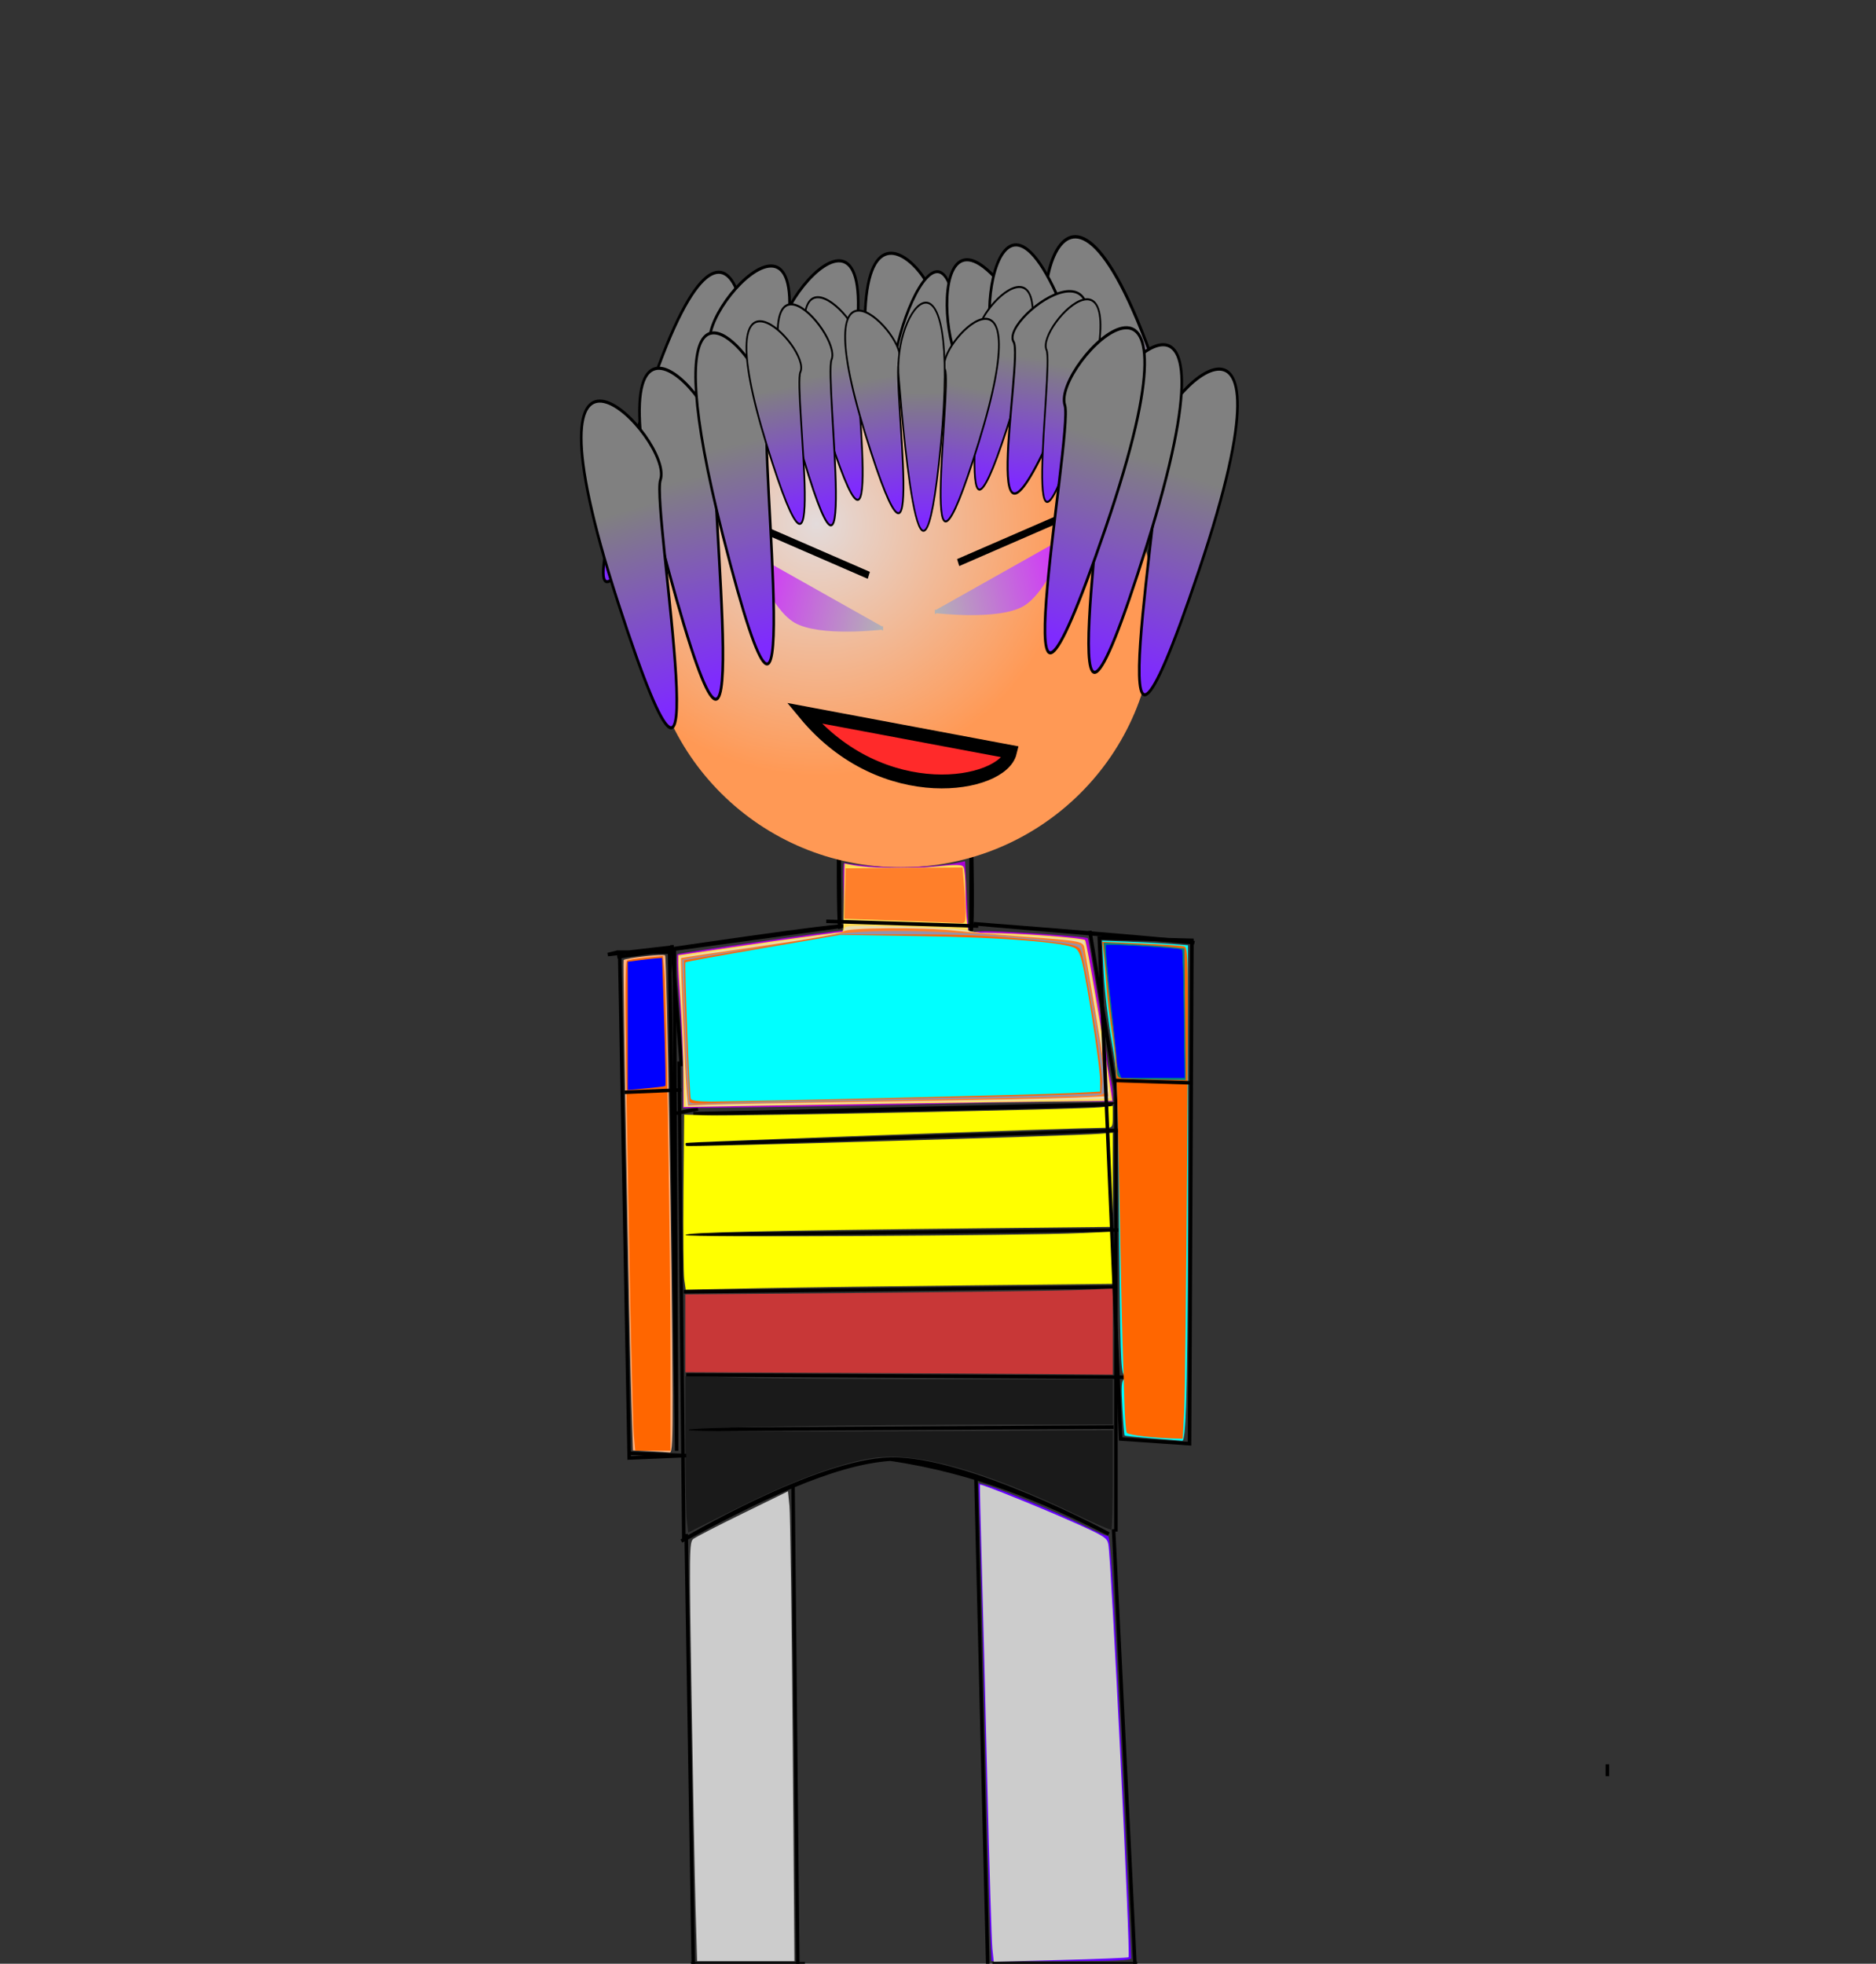 <?xml version="1.0" encoding="UTF-8" standalone="no"?>
<!-- Created with Inkscape (http://www.inkscape.org/) -->

<svg
   xmlns:dc="http://purl.org/dc/elements/1.1/"
   xmlns:cc="http://creativecommons.org/ns#"
   xmlns:rdf="http://www.w3.org/1999/02/22-rdf-syntax-ns#"
   xmlns:svg="http://www.w3.org/2000/svg"
   xmlns="http://www.w3.org/2000/svg"
   xmlns:xlink="http://www.w3.org/1999/xlink"
   xmlns:sodipodi="http://sodipodi.sourceforge.net/DTD/sodipodi-0.dtd"
   xmlns:inkscape="http://www.inkscape.org/namespaces/inkscape"
   width="531.496"
   height="556.299"
   id="svg2"
   version="1.1"
   inkscape:version="0.48.4 r9939"
   sodipodi:docname="77774.svg">
  <rect width="100%" height="100%" fill="#333333" stroke="none"/>
  <defs
     id="defs4">
    <linearGradient
       inkscape:collect="always"
       id="linearGradient4122">
      <stop
         style="stop-color:#d42aff;stop-opacity:1"
         offset="0"
         id="stop4124" />
      <stop
         style="stop-color:#b3b3b3;stop-opacity:1"
         offset="1"
         id="stop4126" />
    </linearGradient>
    <linearGradient
       inkscape:collect="always"
       id="linearGradient4114">
      <stop
         style="stop-color:#d42aff;stop-opacity:1"
         offset="0"
         id="stop4116" />
      <stop
         style="stop-color:#b3b3b3;stop-opacity:1"
         offset="1"
         id="stop4118" />
    </linearGradient>
    <linearGradient
       inkscape:collect="always"
       id="linearGradient4025">
      <stop
         style="stop-color:#7f2aff;stop-opacity:1"
         offset="0"
         id="stop4027" />
      <stop
         style="stop-color:#808080;stop-opacity:1"
         offset="1"
         id="stop4029" />
    </linearGradient>
    <linearGradient
       inkscape:collect="always"
       id="linearGradient5252">
      <stop
         style="stop-color:#0000ff;stop-opacity:1"
         offset="0"
         id="stop5254" />
      <stop
         style="stop-color:#ff619f;stop-opacity:0;"
         offset="1"
         id="stop5256" />
    </linearGradient>
    <linearGradient
       inkscape:collect="always"
       id="linearGradient3759">
      <stop
         style="stop-color:#e3dbdb;stop-opacity:1"
         offset="0"
         id="stop3761" />
      <stop
         style="stop-color:#ff9955;stop-opacity:1"
         offset="1"
         id="stop3763" />
    </linearGradient>
    <linearGradient
       inkscape:collect="always"
       xlink:href="#linearGradient5252"
       id="linearGradient5260"
       x1="-178.931"
       y1="370.642"
       x2="-144.624"
       y2="369.969"
       gradientUnits="userSpaceOnUse" />
    <linearGradient
       inkscape:collect="always"
       xlink:href="#linearGradient4025-7"
       id="linearGradient4031-0"
       x1="-192.384"
       y1="849.214"
       x2="-182.294"
       y2="783.965"
       gradientUnits="userSpaceOnUse"
       gradientTransform="matrix(-0.941,-0.339,-0.339,0.941,438.798,-92.76)" />
    <linearGradient
       inkscape:collect="always"
       id="linearGradient4025-7">
      <stop
         style="stop-color:#7f2aff;stop-opacity:1"
         offset="0"
         id="stop4027-6" />
      <stop
         style="stop-color:#808080;stop-opacity:1"
         offset="1"
         id="stop4029-0" />
    </linearGradient>
    <linearGradient
       inkscape:collect="always"
       xlink:href="#linearGradient4025-5"
       id="linearGradient4031-02"
       x1="-192.384"
       y1="849.214"
       x2="-182.294"
       y2="783.965"
       gradientUnits="userSpaceOnUse"
       gradientTransform="matrix(-0.941,-0.339,-0.339,0.941,438.798,-92.76)" />
    <linearGradient
       inkscape:collect="always"
       id="linearGradient4025-5">
      <stop
         style="stop-color:#7f2aff;stop-opacity:1"
         offset="0"
         id="stop4027-1" />
      <stop
         style="stop-color:#808080;stop-opacity:1"
         offset="1"
         id="stop4029-9" />
    </linearGradient>
    <linearGradient
       inkscape:collect="always"
       xlink:href="#linearGradient4025-2"
       id="linearGradient4031-1"
       x1="-192.384"
       y1="849.214"
       x2="-182.294"
       y2="783.965"
       gradientUnits="userSpaceOnUse"
       gradientTransform="matrix(-0.941,-0.339,-0.339,0.941,438.798,-92.76)" />
    <linearGradient
       inkscape:collect="always"
       id="linearGradient4025-2">
      <stop
         style="stop-color:#7f2aff;stop-opacity:1"
         offset="0"
         id="stop4027-0" />
      <stop
         style="stop-color:#808080;stop-opacity:1"
         offset="1"
         id="stop4029-6" />
    </linearGradient>
    <linearGradient
       inkscape:collect="always"
       xlink:href="#linearGradient4025-9"
       id="linearGradient4031-4"
       x1="-192.384"
       y1="849.214"
       x2="-182.294"
       y2="783.965"
       gradientUnits="userSpaceOnUse"
       gradientTransform="matrix(-0.941,-0.339,-0.339,0.941,438.798,-92.76)" />
    <linearGradient
       inkscape:collect="always"
       id="linearGradient4025-9">
      <stop
         style="stop-color:#7f2aff;stop-opacity:1"
         offset="0"
         id="stop4027-2" />
      <stop
         style="stop-color:#808080;stop-opacity:1"
         offset="1"
         id="stop4029-4" />
    </linearGradient>
    <linearGradient
       inkscape:collect="always"
       xlink:href="#linearGradient4025-1"
       id="linearGradient4031-9"
       x1="-192.384"
       y1="849.214"
       x2="-182.294"
       y2="783.965"
       gradientUnits="userSpaceOnUse"
       gradientTransform="matrix(-0.941,-0.339,-0.339,0.941,438.798,-92.76)" />
    <linearGradient
       inkscape:collect="always"
       id="linearGradient4025-1">
      <stop
         style="stop-color:#7f2aff;stop-opacity:1"
         offset="0"
         id="stop4027-28" />
      <stop
         style="stop-color:#808080;stop-opacity:1"
         offset="1"
         id="stop4029-96" />
    </linearGradient>
    <linearGradient
       inkscape:collect="always"
       xlink:href="#linearGradient4025-94"
       id="linearGradient4031-40"
       x1="-192.384"
       y1="849.214"
       x2="-182.294"
       y2="783.965"
       gradientUnits="userSpaceOnUse"
       gradientTransform="matrix(-0.941,-0.339,-0.339,0.941,438.798,-92.76)" />
    <linearGradient
       inkscape:collect="always"
       id="linearGradient4025-94">
      <stop
         style="stop-color:#7f2aff;stop-opacity:1"
         offset="0"
         id="stop4027-5" />
      <stop
         style="stop-color:#808080;stop-opacity:1"
         offset="1"
         id="stop4029-46" />
    </linearGradient>
    <linearGradient
       inkscape:collect="always"
       xlink:href="#linearGradient4025-52"
       id="linearGradient4031-99"
       x1="-192.384"
       y1="849.214"
       x2="-182.294"
       y2="783.965"
       gradientUnits="userSpaceOnUse"
       gradientTransform="matrix(-0.941,-0.339,-0.339,0.941,438.798,-92.76)" />
    <linearGradient
       inkscape:collect="always"
       id="linearGradient4025-52">
      <stop
         style="stop-color:#7f2aff;stop-opacity:1"
         offset="0"
         id="stop4027-13" />
      <stop
         style="stop-color:#808080;stop-opacity:1"
         offset="1"
         id="stop4029-09" />
    </linearGradient>
    <linearGradient
       inkscape:collect="always"
       xlink:href="#linearGradient4025-8"
       id="linearGradient4031-5"
       x1="-192.384"
       y1="849.214"
       x2="-182.294"
       y2="783.965"
       gradientUnits="userSpaceOnUse"
       gradientTransform="matrix(-0.941,-0.339,-0.339,0.941,438.798,-92.76)" />
    <linearGradient
       inkscape:collect="always"
       id="linearGradient4025-8">
      <stop
         style="stop-color:#7f2aff;stop-opacity:1"
         offset="0"
         id="stop4027-57" />
      <stop
         style="stop-color:#808080;stop-opacity:1"
         offset="1"
         id="stop4029-3" />
    </linearGradient>
    <linearGradient
       inkscape:collect="always"
       xlink:href="#linearGradient4025-53"
       id="linearGradient4031-95"
       x1="-192.384"
       y1="849.214"
       x2="-182.294"
       y2="783.965"
       gradientUnits="userSpaceOnUse"
       gradientTransform="matrix(-0.941,-0.339,-0.339,0.941,438.798,-92.76)" />
    <linearGradient
       inkscape:collect="always"
       id="linearGradient4025-53">
      <stop
         style="stop-color:#7f2aff;stop-opacity:1"
         offset="0"
         id="stop4027-8" />
      <stop
         style="stop-color:#808080;stop-opacity:1"
         offset="1"
         id="stop4029-60" />
    </linearGradient>
    <linearGradient
       inkscape:collect="always"
       xlink:href="#linearGradient4025-70"
       id="linearGradient4031-8"
       x1="-192.384"
       y1="849.214"
       x2="-182.294"
       y2="783.965"
       gradientUnits="userSpaceOnUse"
       gradientTransform="matrix(-0.941,-0.339,-0.339,0.941,438.798,-92.76)" />
    <linearGradient
       inkscape:collect="always"
       id="linearGradient4025-70">
      <stop
         style="stop-color:#7f2aff;stop-opacity:1"
         offset="0"
         id="stop4027-51" />
      <stop
         style="stop-color:#808080;stop-opacity:1"
         offset="1"
         id="stop4029-1" />
    </linearGradient>
    <linearGradient
       inkscape:collect="always"
       xlink:href="#linearGradient4025-54"
       id="linearGradient4031-04"
       x1="-192.384"
       y1="849.214"
       x2="-182.294"
       y2="783.965"
       gradientUnits="userSpaceOnUse"
       gradientTransform="matrix(-0.941,-0.339,-0.339,0.941,438.798,-92.76)" />
    <linearGradient
       inkscape:collect="always"
       id="linearGradient4025-54">
      <stop
         style="stop-color:#7f2aff;stop-opacity:1"
         offset="0"
         id="stop4027-24" />
      <stop
         style="stop-color:#808080;stop-opacity:1"
         offset="1"
         id="stop4029-99" />
    </linearGradient>
    <linearGradient
       inkscape:collect="always"
       xlink:href="#linearGradient4025-1-1"
       id="linearGradient4287-8"
       gradientUnits="userSpaceOnUse"
       gradientTransform="matrix(-0.658,-0.207,-0.237,0.576,484.577,191.281)"
       x1="-192.384"
       y1="849.214"
       x2="-182.294"
       y2="783.965" />
    <linearGradient
       inkscape:collect="always"
       id="linearGradient4025-1-1">
      <stop
         style="stop-color:#7f2aff;stop-opacity:1"
         offset="0"
         id="stop4027-28-6" />
      <stop
         style="stop-color:#808080;stop-opacity:1"
         offset="1"
         id="stop4029-96-3" />
    </linearGradient>
    <linearGradient
       inkscape:collect="always"
       xlink:href="#linearGradient4025-1-3"
       id="linearGradient4287-3"
       gradientUnits="userSpaceOnUse"
       gradientTransform="matrix(-0.658,-0.207,-0.237,0.576,484.577,191.281)"
       x1="-192.384"
       y1="849.214"
       x2="-182.294"
       y2="783.965" />
    <linearGradient
       inkscape:collect="always"
       id="linearGradient4025-1-3">
      <stop
         style="stop-color:#7f2aff;stop-opacity:1"
         offset="0"
         id="stop4027-28-4" />
      <stop
         style="stop-color:#808080;stop-opacity:1"
         offset="1"
         id="stop4029-96-6" />
    </linearGradient>
    <linearGradient
       inkscape:collect="always"
       xlink:href="#linearGradient4025-1-17"
       id="linearGradient4287-6"
       gradientUnits="userSpaceOnUse"
       gradientTransform="matrix(-0.658,-0.207,-0.237,0.576,484.577,191.281)"
       x1="-192.384"
       y1="849.214"
       x2="-182.294"
       y2="783.965" />
    <linearGradient
       inkscape:collect="always"
       id="linearGradient4025-1-17">
      <stop
         style="stop-color:#7f2aff;stop-opacity:1"
         offset="0"
         id="stop4027-28-2" />
      <stop
         style="stop-color:#808080;stop-opacity:1"
         offset="1"
         id="stop4029-96-2" />
    </linearGradient>
    <linearGradient
       inkscape:collect="always"
       xlink:href="#linearGradient4025-1-2"
       id="linearGradient4287-81"
       gradientUnits="userSpaceOnUse"
       gradientTransform="matrix(-0.658,-0.207,-0.237,0.576,484.577,191.281)"
       x1="-192.384"
       y1="849.214"
       x2="-182.294"
       y2="783.965" />
    <linearGradient
       inkscape:collect="always"
       id="linearGradient4025-1-2">
      <stop
         style="stop-color:#7f2aff;stop-opacity:1"
         offset="0"
         id="stop4027-28-47" />
      <stop
         style="stop-color:#808080;stop-opacity:1"
         offset="1"
         id="stop4029-96-8" />
    </linearGradient>
    <linearGradient
       inkscape:collect="always"
       xlink:href="#linearGradient4025-1-7"
       id="linearGradient4287-7"
       gradientUnits="userSpaceOnUse"
       gradientTransform="matrix(-0.658,-0.207,-0.237,0.576,484.577,191.281)"
       x1="-192.384"
       y1="849.214"
       x2="-182.294"
       y2="783.965" />
    <linearGradient
       inkscape:collect="always"
       id="linearGradient4025-1-7">
      <stop
         style="stop-color:#7f2aff;stop-opacity:1"
         offset="0"
         id="stop4027-28-23" />
      <stop
         style="stop-color:#808080;stop-opacity:1"
         offset="1"
         id="stop4029-96-7" />
    </linearGradient>
    <linearGradient
       y2="783.965"
       x2="-182.294"
       y1="849.214"
       x1="-192.384"
       gradientTransform="matrix(-0.658,-0.207,-0.237,0.576,490.831,440.463)"
       gradientUnits="userSpaceOnUse"
       id="linearGradient4304-2"
       xlink:href="#linearGradient4025-1-7"
       inkscape:collect="always" />
    <linearGradient
       inkscape:collect="always"
       xlink:href="#linearGradient4122-2"
       id="linearGradient4128-0"
       x1="-146.645"
       y1="862.701"
       x2="-100.303"
       y2="862.701"
       gradientUnits="userSpaceOnUse"
       gradientTransform="matrix(1.166,0.189,-0.237,0.926,571.988,-20.795)" />
    <linearGradient
       inkscape:collect="always"
       id="linearGradient4122-2">
      <stop
         style="stop-color:#d42aff;stop-opacity:1"
         offset="0"
         id="stop4124-5" />
      <stop
         style="stop-color:#b3b3b3;stop-opacity:1"
         offset="1"
         id="stop4126-1" />
    </linearGradient>
    <linearGradient
       inkscape:collect="always"
       xlink:href="#linearGradient4114-7"
       id="linearGradient4120-9"
       x1="-146.645"
       y1="862.701"
       x2="-100.303"
       y2="862.701"
       gradientUnits="userSpaceOnUse"
       gradientTransform="matrix(1.166,0.189,-0.237,0.926,571.988,-20.795)" />
    <linearGradient
       inkscape:collect="always"
       id="linearGradient4114-7">
      <stop
         style="stop-color:#d42aff;stop-opacity:1"
         offset="0"
         id="stop4116-1" />
      <stop
         style="stop-color:#b3b3b3;stop-opacity:1"
         offset="1"
         id="stop4118-3" />
    </linearGradient>
    <linearGradient
       inkscape:collect="always"
       xlink:href="#linearGradient4122-0"
       id="linearGradient4128-2"
       x1="-146.645"
       y1="862.701"
       x2="-100.303"
       y2="862.701"
       gradientUnits="userSpaceOnUse"
       gradientTransform="matrix(1.166,0.189,-0.237,0.926,571.988,-20.795)" />
    <linearGradient
       inkscape:collect="always"
       id="linearGradient4122-0">
      <stop
         style="stop-color:#d42aff;stop-opacity:1"
         offset="0"
         id="stop4124-6" />
      <stop
         style="stop-color:#b3b3b3;stop-opacity:1"
         offset="1"
         id="stop4126-8" />
    </linearGradient>
    <linearGradient
       inkscape:collect="always"
       xlink:href="#linearGradient4114-4"
       id="linearGradient4120-7"
       x1="-146.645"
       y1="862.701"
       x2="-100.303"
       y2="862.701"
       gradientUnits="userSpaceOnUse"
       gradientTransform="matrix(1.166,0.189,-0.237,0.926,571.988,-20.795)" />
    <linearGradient
       inkscape:collect="always"
       id="linearGradient4114-4">
      <stop
         style="stop-color:#d42aff;stop-opacity:1"
         offset="0"
         id="stop4116-9" />
      <stop
         style="stop-color:#b3b3b3;stop-opacity:1"
         offset="1"
         id="stop4118-2" />
    </linearGradient>
    <linearGradient
       inkscape:collect="always"
       xlink:href="#linearGradient4025-5"
       id="linearGradient3379"
       gradientUnits="userSpaceOnUse"
       gradientTransform="matrix(0.956,0.294,-0.294,0.956,575.237,-25.567)"
       x1="-192.384"
       y1="849.214"
       x2="-182.294"
       y2="783.965" />
    <linearGradient
       inkscape:collect="always"
       xlink:href="#linearGradient4025-2"
       id="linearGradient3381"
       gradientUnits="userSpaceOnUse"
       gradientTransform="matrix(-1.095,0.274,0.312,0.961,-115.693,-44.699)"
       x1="-192.384"
       y1="849.214"
       x2="-182.294"
       y2="783.965" />
    <linearGradient
       inkscape:collect="always"
       xlink:href="#linearGradient4025-53"
       id="linearGradient3383"
       gradientUnits="userSpaceOnUse"
       gradientTransform="matrix(0.941,-0.339,0.339,0.941,151.587,-141.531)"
       x1="-192.384"
       y1="849.214"
       x2="-182.294"
       y2="783.965" />
    <linearGradient
       inkscape:collect="always"
       xlink:href="#linearGradient4025-53"
       id="linearGradient3385"
       gradientUnits="userSpaceOnUse"
       gradientTransform="matrix(-0.941,-0.339,-0.339,0.941,312.148,-132.314)"
       x1="-192.384"
       y1="849.214"
       x2="-182.294"
       y2="783.965" />
    <linearGradient
       inkscape:collect="always"
       xlink:href="#linearGradient4025-70"
       id="linearGradient3387"
       gradientUnits="userSpaceOnUse"
       gradientTransform="matrix(-0.851,0.121,-0.095,1.044,180.618,-123.477)"
       x1="-192.384"
       y1="849.214"
       x2="-182.294"
       y2="783.965" />
    <linearGradient
       inkscape:collect="always"
       xlink:href="#linearGradient4025-52"
       id="linearGradient3389"
       gradientUnits="userSpaceOnUse"
       gradientTransform="matrix(-0.885,0.466,0.466,0.885,-234.928,54.735)"
       x1="-192.384"
       y1="849.214"
       x2="-182.294"
       y2="783.965" />
    <linearGradient
       inkscape:collect="always"
       xlink:href="#linearGradient4025-94"
       id="linearGradient3391"
       gradientUnits="userSpaceOnUse"
       gradientTransform="matrix(-0.922,-0.386,-0.386,0.922,325.398,-125.33)"
       x1="-192.384"
       y1="849.214"
       x2="-182.294"
       y2="783.965" />
    <linearGradient
       inkscape:collect="always"
       xlink:href="#linearGradient4025-2"
       id="linearGradient3393"
       gradientUnits="userSpaceOnUse"
       gradientTransform="matrix(-0.962,0.274,0.274,0.962,-85.697,-42.544)"
       x1="-192.384"
       y1="849.214"
       x2="-182.294"
       y2="783.965" />
    <radialGradient
       inkscape:collect="always"
       xlink:href="#linearGradient3759"
       id="radialGradient3395"
       gradientUnits="userSpaceOnUse"
       gradientTransform="matrix(1.01,0.021,-0.017,0.837,5.567,71.015)"
       cx="181.979"
       cy="415.949"
       fx="181.979"
       fy="415.949"
       r="129.826" />
    <linearGradient
       inkscape:collect="always"
       xlink:href="#linearGradient4025"
       id="linearGradient3397"
       gradientUnits="userSpaceOnUse"
       gradientTransform="matrix(0.941,-0.339,0.339,0.941,73.286,-97.883)"
       x1="-192.384"
       y1="849.214"
       x2="-182.294"
       y2="783.965" />
    <linearGradient
       inkscape:collect="always"
       xlink:href="#linearGradient4122"
       id="linearGradient3399"
       gradientUnits="userSpaceOnUse"
       gradientTransform="matrix(1.166,0.189,-0.237,0.926,566.721,-36.595)"
       x1="-146.645"
       y1="862.701"
       x2="-100.303"
       y2="862.701" />
    <linearGradient
       inkscape:collect="always"
       xlink:href="#linearGradient4114"
       id="linearGradient3401"
       gradientUnits="userSpaceOnUse"
       gradientTransform="matrix(1.166,0.189,-0.237,0.926,566.721,-36.595)"
       x1="-146.645"
       y1="862.701"
       x2="-100.303"
       y2="862.701" />
    <linearGradient
       inkscape:collect="always"
       xlink:href="#linearGradient4025-7"
       id="linearGradient3403"
       gradientUnits="userSpaceOnUse"
       gradientTransform="matrix(0.881,-0.339,0.317,0.941,99.496,-109.441)"
       x1="-192.384"
       y1="849.214"
       x2="-182.294"
       y2="783.965" />
    <linearGradient
       inkscape:collect="always"
       xlink:href="#linearGradient4025-1"
       id="linearGradient3405"
       gradientUnits="userSpaceOnUse"
       gradientTransform="matrix(-0.658,-0.207,-0.237,0.576,354.884,172.189)"
       x1="-192.384"
       y1="849.214"
       x2="-182.294"
       y2="783.965" />
    <linearGradient
       inkscape:collect="always"
       xlink:href="#linearGradient4025-1"
       id="linearGradient3407"
       gradientUnits="userSpaceOnUse"
       gradientTransform="matrix(-0.909,-0.207,-0.327,0.575,396.691,174.384)"
       x1="-192.384"
       y1="849.214"
       x2="-182.294"
       y2="783.965" />
    <linearGradient
       inkscape:collect="always"
       xlink:href="#linearGradient4025-1"
       id="linearGradient3409"
       gradientUnits="userSpaceOnUse"
       gradientTransform="matrix(-0.658,-0.207,-0.237,0.576,380.559,176.139)"
       x1="-192.384"
       y1="849.214"
       x2="-182.294"
       y2="783.965" />
    <linearGradient
       inkscape:collect="always"
       xlink:href="#linearGradient4025-1"
       id="linearGradient3411"
       gradientUnits="userSpaceOnUse"
       gradientTransform="matrix(0.658,-0.207,0.237,0.576,159.282,175.481)"
       x1="-192.384"
       y1="849.214"
       x2="-182.294"
       y2="783.965" />
    <linearGradient
       inkscape:collect="always"
       xlink:href="#linearGradient4025-1-1"
       id="linearGradient3413"
       gradientUnits="userSpaceOnUse"
       gradientTransform="matrix(0.658,-0.207,0.237,0.576,174.753,179.76)"
       x1="-192.384"
       y1="849.214"
       x2="-182.294"
       y2="783.965" />
    <linearGradient
       inkscape:collect="always"
       xlink:href="#linearGradient4025-1-1"
       id="linearGradient3415"
       gradientUnits="userSpaceOnUse"
       gradientTransform="matrix(0.657,-0.226,0.237,0.628,149.237,135.297)"
       x1="-192.384"
       y1="849.214"
       x2="-182.294"
       y2="783.965" />
    <linearGradient
       inkscape:collect="always"
       xlink:href="#linearGradient4025-1-3"
       id="linearGradient3417"
       gradientUnits="userSpaceOnUse"
       gradientTransform="matrix(0.658,-0.207,0.237,0.576,137.327,183.176)"
       x1="-192.384"
       y1="849.214"
       x2="-182.294"
       y2="783.965" />
    <linearGradient
       inkscape:collect="always"
       xlink:href="#linearGradient4025-1-17"
       id="linearGradient3419"
       gradientUnits="userSpaceOnUse"
       gradientTransform="matrix(-0.658,-0.207,-0.237,0.576,342.046,182.393)"
       x1="-192.384"
       y1="849.214"
       x2="-182.294"
       y2="783.965" />
    <linearGradient
       inkscape:collect="always"
       xlink:href="#linearGradient4025-1-2"
       id="linearGradient3421"
       gradientUnits="userSpaceOnUse"
       gradientTransform="matrix(-0.617,-0.089,-0.092,0.612,218.28,177.426)"
       x1="-192.384"
       y1="849.214"
       x2="-182.294"
       y2="783.965" />
    <linearGradient
       inkscape:collect="always"
       xlink:href="#linearGradient4025-54"
       id="linearGradient3423"
       gradientUnits="userSpaceOnUse"
       gradientTransform="matrix(0.92,-0.391,0.391,0.92,7.726,-81.358)"
       x1="-192.384"
       y1="849.214"
       x2="-182.294"
       y2="783.965" />
    <linearGradient
       inkscape:collect="always"
       xlink:href="#linearGradient4025-8"
       id="linearGradient3425"
       gradientUnits="userSpaceOnUse"
       gradientTransform="matrix(-0.915,-0.402,-0.402,0.915,508.842,-89.98)"
       x1="-192.384"
       y1="849.214"
       x2="-182.294"
       y2="783.965" />
    <linearGradient
       inkscape:collect="always"
       xlink:href="#linearGradient4025"
       id="linearGradient3427"
       gradientUnits="userSpaceOnUse"
       gradientTransform="matrix(-0.925,-0.381,-0.381,0.925,469.931,-100.77)"
       x1="-192.384"
       y1="849.214"
       x2="-182.294"
       y2="783.965" />
    <linearGradient
       inkscape:collect="always"
       xlink:href="#linearGradient4122-0"
       id="linearGradient3429"
       gradientUnits="userSpaceOnUse"
       gradientTransform="matrix(-1.166,0.189,0.237,0.926,-59.816,-41.883)"
       x1="-146.645"
       y1="862.701"
       x2="-100.303"
       y2="862.701" />
    <linearGradient
       inkscape:collect="always"
       xlink:href="#linearGradient4114-4"
       id="linearGradient3431"
       gradientUnits="userSpaceOnUse"
       gradientTransform="matrix(-1.166,0.189,0.237,0.926,-59.816,-41.883)"
       x1="-146.645"
       y1="862.701"
       x2="-100.303"
       y2="862.701" />
    <linearGradient
       inkscape:collect="always"
       xlink:href="#linearGradient4025-9"
       id="linearGradient3433"
       gradientUnits="userSpaceOnUse"
       gradientTransform="matrix(-0.913,-0.408,-0.408,0.913,478.738,-102.292)"
       x1="-192.384"
       y1="849.214"
       x2="-182.294"
       y2="783.965" />
  </defs>
  <sodipodi:namedview
     id="base"
     pagecolor="#ffffff"
     bordercolor="#666666"
     borderopacity="1.0"
     inkscape:pageopacity="0.0"
     inkscape:pageshadow="2"
     inkscape:zoom="1.4866101"
     inkscape:cx="266.22683"
     inkscape:cy="251.24275"
     inkscape:document-units="px"
     inkscape:current-layer="g3755"
     showgrid="false"
     inkscape:snap-page="true"
     units="cm"
     inkscape:window-width="1920"
     inkscape:window-height="1025"
     inkscape:window-x="-2"
     inkscape:window-y="-3"
     inkscape:window-maximized="1"
     showguides="true"
     inkscape:guide-bbox="true" />
  <g
     inkscape:label="Layer 1"
     inkscape:groupmode="layer"
     id="layer1"
     transform="translate(0,-496.062)" />
  <g
     id="g3755"
     inkscape:groupmode="layer"
     inkscape:label="Layer 1 複製"
     transform="translate(0,-496.062)">
    <path
       style="fill:none;stroke:#000000;stroke-width:1px;stroke-linecap:butt;stroke-linejoin:miter;stroke-opacity:1"
       d="m 275.123,730.151 c 0.673,28.252 0,29.598 0,29.598 z"
       id="path3443"
       inkscape:connector-curvature="0" />
    <path
       style="fill:none;stroke:#000000;stroke-width:1px;stroke-linecap:butt;stroke-linejoin:miter;stroke-opacity:1"
       d="m 237.626,726.085 c -0.241,30.971 0.327,33.021 0.327,33.021 z"
       id="path3441"
       inkscape:connector-curvature="0" />
    <path
       style="fill:none;stroke:#000000;stroke-width:1px;stroke-linecap:butt;stroke-linejoin:miter;stroke-opacity:1"
       d="M -261.669,300.684 z"
       id="path5286"
       inkscape:connector-curvature="0"
       transform="translate(0,496.062)" />
    <path
       style="fill:#ffd42a;stroke:none"
       d=""
       id="path3152"
       inkscape:connector-curvature="0"
       transform="translate(0,496.062)" />
    <path
       style="fill:#ffd42a;stroke:none"
       d=""
       id="path3156"
       inkscape:connector-curvature="0"
       transform="translate(0,496.062)" />
    <path
       style="fill:#ffd42a;stroke:none"
       d=""
       id="path3164"
       inkscape:connector-curvature="0"
       transform="translate(0,496.062)" />
    <path
       style="fill:#ffd42a;stroke:none"
       d=""
       id="path3170"
       inkscape:connector-curvature="0"
       transform="translate(0,496.062)" />
    <path
       style="fill:#ffd42a;stroke:none"
       d=""
       id="path3178"
       inkscape:connector-curvature="0"
       transform="translate(0,496.062)" />
    <path
       style="fill:none;stroke:#000000;stroke-width:1px;stroke-linecap:butt;stroke-linejoin:miter;stroke-opacity:1"
       d="M -185.653,329.829 z"
       id="path4054"
       inkscape:connector-curvature="0"
       transform="translate(0,496.062)" />
    <g
       id="g3348"
       transform="matrix(0.747,0,0,0.884,68.201,11.86)">
      <path
         inkscape:transform-center-y="25.929"
         inkscape:transform-center-x="-37.915526"
         sodipodi:nodetypes="sss"
         inkscape:connector-curvature="0"
         id="path3255-13"
         d="m 186.352,670.597 c -8.351,4.353 -74.874,127.03 -37.578,19.59 37.296,-107.44 50.105,-26.121 37.578,-19.59 z"
         style="fill:url(#linearGradient3379);fill-opacity:1;stroke:#000000;stroke-width:1px;stroke-linecap:butt;stroke-linejoin:miter;stroke-opacity:1" />
      <path
         inkscape:transform-center-y="25.188846"
         inkscape:transform-center-x="43.993579"
         sodipodi:nodetypes="sss"
         inkscape:connector-curvature="0"
         id="path3255-7"
         d="m 310.023,659.096 c 9.398,4.527 82.135,128.506 42.29,20.37 -39.845,-108.136 -56.386,-27.16 -42.29,-20.37 z"
         style="fill:url(#linearGradient3381);fill-opacity:1;stroke:#000000;stroke-width:1.067px;stroke-linecap:butt;stroke-linejoin:miter;stroke-opacity:1" />
      <path
         style="fill:url(#linearGradient3383);fill-opacity:1;stroke:#000000;stroke-width:1px;stroke-linecap:butt;stroke-linejoin:miter;stroke-opacity:1"
         d="m 258.817,648.644 c -9.323,-1.328 1.776,150.182 -18.277,38.234 -18.707,-104.433 38.722,-35.322 18.277,-38.234 z"
         id="path4378"
         inkscape:connector-curvature="0"
         sodipodi:nodetypes="sss"
         inkscape:transform-center-x="-41.705626" />
      <path
         inkscape:transform-center-x="41.705625"
         sodipodi:nodetypes="sss"
         inkscape:connector-curvature="0"
         id="path3255-61"
         d="m 204.917,657.861 c 4.062,8.496 -16.437,146.536 18.277,38.234 34.715,-108.301 -24.37,-50.979 -18.277,-38.234 z"
         style="fill:url(#linearGradient3385);fill-opacity:1;stroke:#000000;stroke-width:1px;stroke-linecap:butt;stroke-linejoin:miter;stroke-opacity:1" />
      <path
         inkscape:transform-center-y="20.301841"
         inkscape:transform-center-x="39.822236"
         sodipodi:nodetypes="sss"
         inkscape:connector-curvature="0"
         id="path3255-0"
         d="m 248.869,670.753 c 5.075,6.1 15.528,145.674 22.84,27.451 7.312,-118.223 -30.453,-36.601 -22.84,-27.451 z"
         style="fill:url(#linearGradient3387);fill-opacity:1;stroke:#000000;stroke-width:0.937px;stroke-linecap:butt;stroke-linejoin:miter;stroke-opacity:1" />
      <path
         inkscape:transform-center-y="31.687248"
         inkscape:transform-center-x="31.126817"
         sodipodi:nodetypes="sss"
         inkscape:connector-curvature="0"
         id="path3255-134"
         d="m 275.926,667.029 c 9.011,2.735 97.063,111.003 40.552,12.307 -56.511,-98.696 -54.069,-16.41 -40.552,-12.307 z"
         style="fill:url(#linearGradient3389);fill-opacity:1;stroke:#000000;stroke-width:1px;stroke-linecap:butt;stroke-linejoin:miter;stroke-opacity:1" />
      <path
         inkscape:transform-center-y="-2.2358512"
         inkscape:transform-center-x="41.687252"
         sodipodi:nodetypes="sss"
         inkscape:connector-curvature="0"
         id="path3255-3"
         d="m 178.221,658.388 c 3.625,8.692 -23.85,145.513 16.314,39.112 C 234.7,591.099 172.783,645.351 178.221,658.388 z"
         style="fill:url(#linearGradient3391);fill-opacity:1;stroke:#000000;stroke-width:1px;stroke-linecap:butt;stroke-linejoin:miter;stroke-opacity:1" />
      <path
         style="fill:url(#linearGradient3393);fill-opacity:1;stroke:#000000;stroke-width:1px;stroke-linecap:butt;stroke-linejoin:miter;stroke-opacity:1"
         d="m 288.321,661.719 c 8.256,4.53 72.161,128.591 37.154,20.384 -35.007,-108.207 -49.539,-27.178 -37.154,-20.384 z"
         id="path4152"
         inkscape:connector-curvature="0"
         sodipodi:nodetypes="sss"
         inkscape:transform-center-x="38.651069"
         inkscape:transform-center-y="25.205601" />
      <path
         transform="matrix(0.741,0,0,0.744,83.334,400.804)"
         d="m 355.17,462.462 c 0,59.998 -58.125,108.636 -129.826,108.636 -71.701,0 -129.826,-48.638 -129.826,-108.636 0,-59.998 58.125,-108.636 129.826,-108.636 71.701,0 129.826,48.638 129.826,108.636 z"
         sodipodi:ry="108.63642"
         sodipodi:rx="129.82556"
         sodipodi:cy="462.46155"
         sodipodi:cx="225.34489"
         id="path3757"
         style="fill:url(#radialGradient3395);fill-opacity:1"
         sodipodi:type="arc" />
      <path
         style="fill:url(#linearGradient3397);fill-opacity:1;stroke:#000000;stroke-opacity:1"
         d="m 180.517,692.292 c -4.062,8.496 16.437,146.536 -18.277,38.234 -34.715,-108.301 24.37,-50.979 18.277,-38.234 z"
         id="path4078"
         inkscape:connector-curvature="0"
         sodipodi:nodetypes="sss"
         inkscape:transform-center-x="-41.705622" />
      <path
         inkscape:transform-center-y="24.272516"
         inkscape:transform-center-x="262.78625"
         sodipodi:nodetypes="ccsc"
         inkscape:connector-curvature="0"
         id="path4052"
         d="m 243.095,749.004 -49.086,-23.35 c 0,0 7.412,16.8 16.252,21.141 9.347,4.589 32.834,2.208 32.834,2.208 z"
         style="fill:url(#linearGradient3399);fill-opacity:1;stroke:url(#linearGradient3401);stroke-width:1.061px;stroke-linecap:butt;stroke-linejoin:miter;stroke-opacity:1" />
      <path
         sodipodi:nodetypes="cccccsc"
         inkscape:connector-curvature="0"
         id="path4315"
         d="m 198.533,717.531 16.411,6.029 6.863,2.521 9.008,3.309 4.29,1.576 3.113,1.144 z"
         style="fill:none;stroke:#000000;stroke-width:2.372px;stroke-linecap:butt;stroke-linejoin:miter;stroke-opacity:1" />
      <path
         inkscape:transform-center-x="-39.069693"
         sodipodi:nodetypes="ssss"
         inkscape:connector-curvature="0"
         id="path3255-1"
         d="m 199.949,680.972 c -3.805,8.499 15.399,146.58 -17.122,38.246 -24.741,-82.417 1.376,-68.947 12.774,-52.172 3.584,5.275 5.713,10.877 4.348,13.927 z"
         style="fill:url(#linearGradient3403);fill-opacity:1;stroke:#000000;stroke-width:0.968px;stroke-linecap:butt;stroke-linejoin:miter;stroke-opacity:1" />
      <path
         inkscape:transform-center-x="29.14872"
         sodipodi:nodetypes="sss"
         inkscape:connector-curvature="0"
         id="path3255-6"
         d="m 279.938,655.952 c 2.839,5.202 -11.488,89.713 12.774,23.408 24.263,-66.305 -17.033,-31.21 -12.774,-23.408 z"
         style="fill:url(#linearGradient3405);fill-opacity:1;stroke:#000000;stroke-width:0.654px;stroke-linecap:butt;stroke-linejoin:miter;stroke-opacity:1" />
      <path
         style="fill:url(#linearGradient3407);fill-opacity:1;stroke:#000000;stroke-width:0.768px;stroke-linecap:butt;stroke-linejoin:miter;stroke-opacity:1"
         d="m 293.136,657.297 c 3.922,5.193 -15.874,89.555 17.651,23.367 33.525,-66.188 -23.535,-31.156 -17.651,-23.367 z"
         id="path4190"
         inkscape:connector-curvature="0"
         sodipodi:nodetypes="sss"
         inkscape:transform-center-x="40.27599" />
      <path
         inkscape:transform-center-x="29.14872"
         sodipodi:nodetypes="sss"
         inkscape:connector-curvature="0"
         id="path4245"
         d="m 305.613,659.902 c 2.839,5.202 -11.488,89.713 12.774,23.408 24.263,-66.305 -17.033,-31.21 -12.774,-23.408 z"
         style="fill:url(#linearGradient3409);fill-opacity:1;stroke:#000000;stroke-width:0.654px;stroke-linecap:butt;stroke-linejoin:miter;stroke-opacity:1" />
      <path
         style="fill:url(#linearGradient3411);fill-opacity:1;stroke:#000000;stroke-width:0.654px;stroke-linecap:butt;stroke-linejoin:miter;stroke-opacity:1"
         d="m 234.227,659.244 c -2.839,5.202 11.488,89.713 -12.774,23.408 -24.263,-66.305 17.033,-31.21 12.774,-23.408 z"
         id="path4266"
         inkscape:connector-curvature="0"
         sodipodi:nodetypes="sss"
         inkscape:transform-center-x="-29.148717" />
      <path
         style="fill:url(#linearGradient3413);fill-opacity:1;stroke:#000000;stroke-width:0.654px;stroke-linecap:butt;stroke-linejoin:miter;stroke-opacity:1"
         d="m 249.698,663.523 c -2.839,5.202 11.488,89.713 -12.774,23.408 -24.263,-66.305 17.033,-31.21 12.774,-23.408 z"
         id="path4266-9"
         inkscape:connector-curvature="0"
         sodipodi:nodetypes="sss"
         inkscape:transform-center-x="-29.148717" />
      <path
         inkscape:transform-center-x="-29.111014"
         sodipodi:nodetypes="sss"
         inkscape:connector-curvature="0"
         id="path4323"
         d="m 224.086,662.988 c -2.835,5.674 11.473,97.859 -12.758,25.533 -24.231,-72.325 17.011,-34.045 12.758,-25.533 z"
         style="fill:url(#linearGradient3415);fill-opacity:1;stroke:#000000;stroke-width:0.683px;stroke-linecap:butt;stroke-linejoin:miter;stroke-opacity:1" />
      <path
         style="fill:url(#linearGradient3417);fill-opacity:1;stroke:#000000;stroke-width:0.654px;stroke-linecap:butt;stroke-linejoin:miter;stroke-opacity:1"
         d="m 212.273,666.94 c -2.839,5.202 11.488,89.713 -12.774,23.408 -24.263,-66.305 17.033,-31.21 12.774,-23.408 z"
         id="path4266-5"
         inkscape:connector-curvature="0"
         sodipodi:nodetypes="sss"
         inkscape:transform-center-x="-29.148717" />
      <path
         style="fill:url(#linearGradient3419);fill-opacity:1;stroke:#000000;stroke-width:0.654px;stroke-linecap:butt;stroke-linejoin:miter;stroke-opacity:1"
         d="m 267.1,666.157 c 2.839,5.202 -11.488,89.713 12.774,23.408 24.263,-66.305 -17.033,-31.21 -12.774,-23.408 z"
         id="path4266-2"
         inkscape:connector-curvature="0"
         sodipodi:nodetypes="sss"
         inkscape:transform-center-x="29.14872" />
      <path
         inkscape:transform-center-y="5.389384"
         style="fill:url(#linearGradient3421);fill-opacity:1;stroke:#000000;stroke-width:0.621px;stroke-linecap:butt;stroke-linejoin:miter;stroke-opacity:1"
         d="m 249.634,669.471 c 0.741,5.933 7.915,90.82 15.869,20.903 7.99,-70.232 -18.815,-44.481 -15.869,-20.903 z"
         id="path4266-3"
         inkscape:connector-curvature="0"
         sodipodi:nodetypes="sss"
         inkscape:transform-center-x="27.681921" />
      <path
         inkscape:transform-center-y="-2.4763903"
         inkscape:transform-center-x="-41.682834"
         sodipodi:nodetypes="sss"
         inkscape:connector-curvature="0"
         id="path3255-9"
         d="m 159.175,701.546 c -3.578,8.711 24.643,145.381 -16.101,39.201 -40.744,-106.18 21.468,-52.267 16.101,-39.201 z"
         style="fill:url(#linearGradient3423);fill-opacity:1;stroke:#000000;stroke-width:1px;stroke-linecap:butt;stroke-linejoin:miter;stroke-opacity:1" />
      <path
         inkscape:transform-center-y="-3.0139201"
         inkscape:transform-center-x="41.67012"
         sodipodi:nodetypes="sss"
         inkscape:connector-curvature="0"
         id="path3255-8"
         d="m 347.865,691.02 c 3.472,8.754 -26.413,145.07 15.622,39.394 42.035,-105.676 -20.829,-52.525 -15.622,-39.394 z"
         style="fill:url(#linearGradient3425);fill-opacity:1;stroke:#000000;stroke-width:1px;stroke-linecap:butt;stroke-linejoin:miter;stroke-opacity:1" />
      <path
         inkscape:transform-center-y="-1.9956167"
         inkscape:transform-center-x="41.690955"
         sodipodi:nodetypes="sss"
         inkscape:connector-curvature="0"
         id="path3255"
         d="m 327.027,683.738 c 3.673,8.672 -23.056,145.641 16.527,39.023 39.584,-106.618 -22.036,-52.03 -16.527,-39.023 z"
         style="fill:url(#linearGradient3427);fill-opacity:1;stroke:#000000;stroke-opacity:1" />
      <path
         inkscape:transform-center-y="24.272516"
         inkscape:transform-center-x="-262.78625"
         sodipodi:nodetypes="ccsc"
         inkscape:connector-curvature="0"
         id="path4052-5"
         d="m 263.811,743.715 49.086,-23.35 c 0,0 -7.412,16.8 -16.252,21.141 -9.347,4.589 -32.834,2.208 -32.834,2.208 z"
         style="fill:url(#linearGradient3429);fill-opacity:1;stroke:url(#linearGradient3431);stroke-width:1.061px;stroke-linecap:butt;stroke-linejoin:miter;stroke-opacity:1" />
      <path
         sodipodi:nodetypes="cccccsc"
         inkscape:connector-curvature="0"
         id="path4315-9"
         d="m 311.782,713.444 -16.411,6.029 -6.863,2.521 -9.008,3.309 -4.29,1.576 -3.113,1.144 z"
         style="fill:none;stroke:#000000;stroke-width:2.372px;stroke-linecap:butt;stroke-linejoin:miter;stroke-opacity:1" />
      <path
         inkscape:transform-center-y="-3.3072125"
         inkscape:transform-center-x="41.661373"
         sodipodi:nodetypes="sss"
         inkscape:connector-curvature="0"
         id="path3255-5"
         d="m 312.571,677.62 c 3.413,8.777 -27.377,144.891 15.36,39.497 42.736,-105.394 -20.48,-52.662 -15.36,-39.497 z"
         style="fill:url(#linearGradient3433);fill-opacity:1;stroke:#000000;stroke-width:1px;stroke-linecap:butt;stroke-linejoin:miter;stroke-opacity:1" />
      <path
         inkscape:transform-center-x="52.584744"
         sodipodi:nodetypes="cccc"
         inkscape:connector-curvature="0"
         id="path4263"
         d="m 292.131,788.712 c -3.196,11.068 -48.566,18.107 -78.49,-12.441 l 69.805,11.065 z"
         style="fill:#ff2a2a;stroke:#000000;stroke-width:4.449;stroke-linecap:butt;stroke-linejoin:miter;stroke-miterlimit:4;stroke-opacity:1;stroke-dasharray:none" />
    </g>
    <path
       style="fill:none;stroke:#000000;stroke-width:1px;stroke-linecap:butt;stroke-linejoin:miter;stroke-opacity:1"
       d="m -125.79,268.396 c 2.691,1.345 0,0 0,0 z"
       id="path3435"
       inkscape:connector-curvature="0"
       transform="translate(0,496.062)" />
    <path
       style="fill:none;stroke:#000000;stroke-width:1px;stroke-linecap:butt;stroke-linejoin:miter;stroke-opacity:1"
       d="M 221.982,236.78 z"
       id="path3437"
       inkscape:connector-curvature="0"
       transform="translate(0,496.062)" />
    <path
       style="fill:none;stroke:#000000;stroke-width:1px;stroke-linecap:butt;stroke-linejoin:miter;stroke-opacity:1"
       d="m 174.895,271.087 c 63.231,-9.417 63.904,-8.745 63.904,-8.745 z"
       id="path3447"
       inkscape:connector-curvature="0"
       transform="translate(0,496.062)" />
    <path
       style="fill:none;stroke:#000000;stroke-width:1px;stroke-linecap:butt;stroke-linejoin:miter;stroke-opacity:1"
       d="m 275.795,261.669 c 60.54,4.709 62.558,5.381 62.558,5.381 z"
       id="path3449"
       inkscape:connector-curvature="0"
       transform="translate(0,496.062)" />
    <path
       style="fill:none;stroke:#000000;stroke-width:1px;stroke-linecap:butt;stroke-linejoin:miter;stroke-opacity:1"
       d="M 563.699,298.666 z"
       id="path3455"
       inkscape:connector-curvature="0"
       transform="translate(0,496.062)" />
    <path
       style="fill:none;stroke:#000000;stroke-width:1px;stroke-linecap:butt;stroke-linejoin:miter;stroke-opacity:1"
       d="M 303.375,302.702 z"
       id="path3459"
       inkscape:connector-curvature="0"
       transform="translate(0,496.062)" />
    <path
       style="fill:none;stroke:#000000;stroke-width:1px;stroke-linecap:butt;stroke-linejoin:miter;stroke-opacity:1"
       d="M 567.735,320.192 z"
       id="path3463"
       inkscape:connector-curvature="0"
       transform="translate(0,496.062)" />
    <path
       style="fill:none;stroke:#000000;stroke-width:1px;stroke-linecap:butt;stroke-linejoin:miter;stroke-opacity:1"
       d="m 192.384,300.684 1.345,135.207 z"
       id="path3465"
       inkscape:connector-curvature="0"
       transform="translate(0,496.062)" />
    <path
       style="fill:none;stroke:#000000;stroke-width:1px;stroke-linecap:butt;stroke-linejoin:miter;stroke-opacity:1"
       d="m 316.156,306.065 0,127.808 z"
       id="path3467"
       inkscape:connector-curvature="0"
       transform="translate(0,496.062)" />
    <path
       style="fill:none;stroke:#000000;stroke-width:1px;stroke-linecap:butt;stroke-linejoin:miter;stroke-opacity:1"
       d="M 193.729,434.546 z"
       id="path3469"
       inkscape:connector-curvature="0"
       transform="translate(0,496.062)" />
    <path
       style="fill:none;stroke:#000000;stroke-width:1px;stroke-linecap:butt;stroke-linejoin:miter;stroke-opacity:1"
       d="m 193.057,932.625 c 21.735,-11.742 42.772,-22.088 59.195,-23.207 24.957,3.684 44.031,12.21 61.886,21.189 0,0 -40.087,-21.666 -61.886,-21.189 -21.189,0.464 -59.195,23.207 -59.195,23.207 z"
       id="path3475"
       inkscape:connector-curvature="0"
       sodipodi:nodetypes="cccsc" />
    <path
       style="fill:none;stroke:#000000;stroke-width:1px;stroke-linecap:butt;stroke-linejoin:miter;stroke-opacity:1"
       d="M 604.059,502.485 z"
       id="path3485"
       inkscape:connector-curvature="0"
       transform="translate(0,496.062)" />
    <path
       style="fill:none;stroke:#000000;stroke-width:1px;stroke-linecap:butt;stroke-linejoin:miter;stroke-opacity:1"
       d="M 592.623,517.957 z"
       id="path3505"
       inkscape:connector-curvature="0"
       transform="translate(0,496.062)" />
    <path
       style="fill:none;stroke:#000000;stroke-width:1px;stroke-linecap:butt;stroke-linejoin:miter;stroke-opacity:1"
       d="m 194.402,434.546 2.018,121.754 z"
       id="path3507"
       inkscape:connector-curvature="0"
       transform="translate(0,496.062)" />
    <path
       style="fill:none;stroke:#000000;stroke-width:1px;stroke-linecap:butt;stroke-linejoin:miter;stroke-opacity:1"
       d="m 224.672,421.092 1.345,135.207 z"
       id="path3509"
       inkscape:connector-curvature="0"
       transform="translate(0,496.062)" />
    <path
       style="fill:none;stroke:#000000;stroke-width:1px;stroke-linecap:butt;stroke-linejoin:miter;stroke-opacity:1"
       d="m 276.468,417.729 3.363,138.57 z"
       id="path3511"
       inkscape:connector-curvature="0"
       transform="translate(0,496.062)" />
    <path
       style="fill:none;stroke:#000000;stroke-width:1px;stroke-linecap:butt;stroke-linejoin:miter;stroke-opacity:1"
       d="m 315.483,433.2 6.054,123.099 z"
       id="path3513"
       inkscape:connector-curvature="0"
       transform="translate(0,496.062)" />
    <path
       style="fill:#00ff00;stroke:#000000;stroke-width:1px;stroke-linecap:butt;stroke-linejoin:miter;stroke-opacity:1"
       d="M 645.092,374.678 z"
       id="path3515"
       inkscape:connector-curvature="0"
       transform="translate(0,496.062)" />
    <path
       style="fill:none;stroke:#000000;stroke-width:1px;stroke-linecap:butt;stroke-linejoin:miter;stroke-opacity:1"
       d="m 196.42,315.483 c 117.717,-2.018 118.39,-2.691 118.39,-2.691 z"
       id="path3519"
       inkscape:connector-curvature="0"
       transform="translate(0,496.062)" />
    <path
       style="fill:none;stroke:#000000;stroke-width:1px;stroke-linecap:butt;stroke-linejoin:miter;stroke-opacity:1"
       d="M 194.402,324.228 316.828,320.192 z"
       id="path3521"
       inkscape:connector-curvature="0"
       transform="translate(0,496.062)" />
    <path
       style="fill:none;stroke:#000000;stroke-width:1px;stroke-linecap:butt;stroke-linejoin:miter;stroke-opacity:1"
       d="m 197.765,314.138 -6.727,1.345 z"
       id="path3523"
       inkscape:connector-curvature="0"
       transform="translate(0,496.062)" />
    <path
       style="fill:none;stroke:#000000;stroke-width:1px;stroke-linecap:butt;stroke-linejoin:miter;stroke-opacity:1"
       d="M 194.402,349.789 316.828,348.444 z"
       id="path3525"
       inkscape:connector-curvature="0"
       transform="translate(0,496.062)" />
    <path
       style="fill:none;stroke:#000000;stroke-width:1px;stroke-linecap:butt;stroke-linejoin:miter;stroke-opacity:1"
       d="m 193.729,365.933 122.426,-1.345 z"
       id="path3527"
       inkscape:connector-curvature="0"
       transform="translate(0,496.062)" />
    <path
       style="fill:none;stroke:#000000;stroke-width:1px;stroke-linecap:butt;stroke-linejoin:miter;stroke-opacity:1"
       d="m 194.402,389.477 124.444,0.673 z"
       id="path3529"
       inkscape:connector-curvature="0"
       transform="translate(0,496.062)" />
    <path
       style="fill:#2ad4ff;stroke:#000000;stroke-width:1px;stroke-linecap:butt;stroke-linejoin:miter;stroke-opacity:1"
       d="m 195.075,404.948 120.408,-0.673 z"
       id="path3531"
       inkscape:connector-curvature="0"
       transform="translate(0,496.062)" />
    <path
       style="fill:#ffff00;stroke:none"
       d="m 193.862,362.411 c -0.231,-1.614 -0.33,-12.773 -0.221,-24.797 l 0.198,-21.862 6.727,0.211 c 8.431,0.265 106.366,-1.734 111.159,-2.268 l 3.532,-0.394 0,3.075 c 0,2.903 -0.103,3.076 -1.85,3.089 -9.561,0.068 -118.785,4.025 -119.074,4.314 -0.21,0.21 -0.183,0.58 0.059,0.822 0.404,0.404 109.249,-2.77 117.333,-3.422 l 3.532,-0.285 0,13.324 0,13.324 -38.847,0.42 c -60.68,0.656 -82.234,1.159 -82.234,1.917 0,0.702 95.632,0.209 112.504,-0.58 l 8.577,-0.401 0,7.394 0,7.394 -39.519,0.42 c -21.736,0.231 -48.955,0.604 -60.488,0.829 l -20.968,0.409 -0.419,-2.935 z"
       id="path3535"
       inkscape:connector-curvature="0"
       transform="translate(0,496.062)" />
    <path
       style="fill:#c83737;stroke:none"
       d="m 234.704,388.905 -40.528,-0.179 0,-11.013 0,-11.013 50.955,-0.424 c 28.025,-0.233 55.268,-0.604 60.54,-0.824 l 9.586,-0.4 0,12.178 0,12.178 -20.012,-0.163 c -11.007,-0.09 -38.25,-0.243 -60.54,-0.342 l 0,0 z"
       id="path3537"
       inkscape:connector-curvature="0"
       transform="translate(0,496.062)" />
    <path
       style="fill:#1a1a1a;stroke:none"
       d="m 194.585,430.779 c -0.219,-1.85 -0.4,-11.812 -0.403,-22.137 l -0.006,-18.774 15.64,0.442 c 8.602,0.243 35.845,0.443 60.54,0.444 l 44.901,0.002 0,6.39 0,6.39 -28.42,8.1e-4 c -44.113,0.001 -91.988,0.801 -91.988,1.537 0,0.409 22.022,0.545 60.204,0.37 l 60.204,-0.275 0,13.871 c 0,7.629 -0.171,14.041 -0.379,14.25 -0.209,0.209 -4.682,-1.685 -9.941,-4.208 -26.155,-12.548 -44.963,-17.793 -57.554,-16.05 -8.742,1.21 -22.64,6.32 -38.141,14.025 l -14.259,7.087 -0.397,-3.363 z"
       id="path3539"
       inkscape:connector-curvature="0"
       transform="translate(0,496.062)" />
    <path
       style="fill:none;stroke:#000000;stroke-width:1px;stroke-linecap:butt;stroke-linejoin:miter;stroke-opacity:1"
       d="m 190.366,267.723 2.691,34.306 z"
       id="path3541"
       inkscape:connector-curvature="0"
       transform="translate(0,496.062)" />
    <path
       style="fill:#aa00d4;stroke:#000000;stroke-width:1px;stroke-linecap:butt;stroke-linejoin:miter;stroke-opacity:1"
       d="m 308.756,263.687 7.399,45.069 z"
       id="path3543"
       inkscape:connector-curvature="0"
       transform="translate(0,496.062)" />
    <path
       style="fill:#aa00d4;stroke:none"
       d="m 193.535,305.754 c 0.025,-4.49 -0.445,-14.183 -1.046,-21.54 -0.6,-7.357 -0.845,-13.598 -0.543,-13.87 0.436,-0.393 44.598,-6.725 46.899,-6.724 0.355,1.4e-4 0.433,-4.077 0.187,-9.782 -0.242,-5.599 -0.169,-9.625 0.171,-9.415 0.326,0.202 4.126,0.655 8.443,1.006 7.312,0.596 18.042,0.132 23.652,-1.022 l 2.119,-0.436 0.487,10.089 0.487,10.089 3.785,-0.329 c 3.209,-0.279 29.655,1.464 30.017,1.979 0.281,0.399 5.268,31.337 5.45,33.808 0.109,1.48 0.509,3.901 0.89,5.381 0.381,1.48 0.7,3.674 0.709,4.877 l 0.016,2.186 -11.604,0.007 c -6.382,0.003 -23.712,0.307 -38.51,0.674 -14.799,0.367 -36.975,0.784 -49.28,0.926 l -22.373,0.259 0.046,-8.164 0,-3e-5 z"
       id="path3545"
       inkscape:connector-curvature="0"
       transform="translate(0,496.062)" />
    <path
       style="fill:#ffdd55;stroke:none"
       d="m 193.608,303.856 c -0.049,-5.365 -0.393,-13.964 -0.764,-19.109 -0.371,-5.145 -0.677,-10.432 -0.68,-11.748 l -0.006,-2.393 14.631,-2.181 c 8.047,-1.2 18.566,-2.699 23.375,-3.331 l 8.745,-1.15 0.187,-9.659 0.187,-9.659 1.966,0.393 c 4.834,0.967 16.407,1.207 23.499,0.487 6.21,-0.63 7.783,-0.613 8.23,0.091 0.304,0.479 0.557,3.477 0.563,6.663 0.005,3.186 0.203,7.196 0.438,8.913 l 0.428,3.121 5.522,0 c 8.142,0 26.829,1.371 27.502,2.018 0.448,0.43 5.418,29.578 7.408,43.448 l 0.298,2.078 -35.087,0.444 c -19.298,0.244 -46.622,0.643 -60.719,0.887 l -25.632,0.443 -0.09,-9.754 z"
       id="path3547"
       inkscape:connector-curvature="0"
       transform="translate(0,496.062)" />
    <path
       style="fill:#ffdd55;stroke:none"
       d="m 193.853,300.797 c -0.258,-6.943 -0.703,-16.408 -0.989,-21.033 -0.286,-4.625 -0.417,-8.528 -0.292,-8.673 0.216,-0.252 44.086,-6.745 45.813,-6.781 0.597,-0.013 0.873,-2.524 1.009,-9.175 l 0.187,-9.158 16.563,-0.101 16.563,-0.101 0.422,4.989 c 0.232,2.744 0.426,6.532 0.432,8.419 0.005,1.887 0.25,3.807 0.542,4.267 0.368,0.58 4.551,1.046 13.611,1.516 11.726,0.609 19.47,1.269 19.47,1.66 0,0.077 0.745,4.2 1.656,9.163 2.636,14.357 5.876,35.011 5.545,35.343 -0.167,0.167 -19.79,0.58 -43.608,0.917 -23.818,0.338 -50.764,0.785 -59.88,0.994 l -16.575,0.381 -0.469,-12.624 z"
       id="path3549"
       inkscape:connector-curvature="0"
       transform="translate(0,496.062)" />
    <path
       style="fill:none;stroke:#000000;stroke-width:1px;stroke-linecap:butt;stroke-linejoin:miter;stroke-opacity:1"
       d="m 234.09,260.996 c 2.691,0 43.051,1.345 43.051,1.345 z"
       id="path3551"
       inkscape:connector-curvature="0"
       transform="translate(0,496.062)" />
    <path
       style="fill:#e9ddaf;stroke:none"
       d="m 193.854,300.808 c -0.258,-6.95 -0.704,-16.42 -0.99,-21.044 -0.286,-4.625 -0.417,-8.528 -0.292,-8.673 0.218,-0.254 44.096,-6.746 45.832,-6.781 0.462,-0.009 0.841,-0.517 0.841,-1.127 0,-1.016 1.475,-1.069 17.311,-0.626 9.521,0.266 17.484,0.764 17.695,1.106 0.211,0.342 6.27,0.928 13.464,1.301 11.941,0.62 19.47,1.269 19.47,1.68 0,0.088 0.73,4.06 1.621,8.826 2.448,13.086 5.927,35.312 5.582,35.658 -0.168,0.168 -19.792,0.582 -43.61,0.92 -23.818,0.338 -50.763,0.791 -59.879,1.006 l -16.575,0.391 -0.47,-12.636 z"
       id="path3553"
       inkscape:connector-curvature="0"
       transform="translate(0,496.062)" />
    <path
       style="fill:#ff7f2a;stroke:none"
       d="m 194.582,309.789 c -0.462,-4.643 -1.877,-38.209 -1.619,-38.407 0.112,-0.086 10.344,-1.613 22.738,-3.393 14.602,-2.097 22.797,-3.554 23.281,-4.139 0.893,-1.081 22.745,-1.226 31.541,-0.209 2.96,0.342 11.435,1.076 18.835,1.631 18.004,1.35 17.573,1.257 18.022,3.911 0.202,1.194 1.573,9.285 3.047,17.98 1.474,8.694 2.877,17.509 3.119,19.587 l 0.439,3.78 -9.287,0.424 c -5.108,0.233 -29.416,0.727 -54.019,1.098 -24.603,0.371 -47.212,0.791 -50.243,0.933 l -5.511,0.258 -0.344,-3.455 z"
       id="path3555"
       inkscape:connector-curvature="0"
       transform="translate(0,496.062)" />
    <path
       style="fill:#ff7f2a;stroke:none"
       d=""
       id="path3557"
       inkscape:connector-curvature="0"
       transform="translate(0,496.062)" />
    <path
       style="fill:#ff7f2a;stroke:none"
       d="m 257.407,260.894 c -6.844,-0.256 -13.741,-0.504 -15.326,-0.552 l -2.882,-0.086 0.191,-7.137 0.191,-7.137 16.562,-0.121 16.562,-0.121 0.423,5.005 c 0.233,2.753 0.423,6.321 0.423,7.93 0,2.772 -0.097,2.919 -1.85,2.804 -1.017,-0.067 -7.45,-0.331 -14.294,-0.587 z"
       id="path3559"
       inkscape:connector-curvature="0"
       transform="translate(0,496.062)" />
    <path
       style="fill:#ff7f2a;stroke:none"
       d=""
       id="path3561"
       inkscape:connector-curvature="0"
       transform="translate(0,496.062)" />
    <path
       style="fill:#9393ac;stroke:none"
       d="m 194.618,305.245 c -0.245,-4.21 -0.643,-13.448 -0.884,-20.528 l -0.439,-12.873 1.954,-0.402 c 1.075,-0.221 9.219,-1.486 18.098,-2.811 8.879,-1.325 18.414,-2.907 21.189,-3.516 8.633,-1.896 28.067,-1.837 51.161,0.155 12.958,1.118 20.029,1.994 20.564,2.549 0.765,0.793 6.977,36.813 6.977,40.456 0,1.467 -0.357,1.721 -2.859,2.038 -1.572,0.199 -19.81,0.669 -40.528,1.045 -20.718,0.376 -46.021,0.876 -56.228,1.112 l -18.559,0.429 -0.446,-7.655 z"
       id="path3563"
       inkscape:connector-curvature="0"
       transform="translate(0,496.062)" />
    <path
       style="fill:none;stroke:#000000;stroke-width:1px;stroke-linecap:butt;stroke-linejoin:miter;stroke-opacity:1"
       d="m 195.747,556.299 32.288,0 z"
       id="path3571"
       inkscape:connector-curvature="0"
       transform="translate(0,496.062)" />
    <path
       style="fill:none;stroke:#000000;stroke-width:1px;stroke-linecap:butt;stroke-linejoin:miter;stroke-opacity:1"
       d="m 281.177,556.299 41.033,0 z"
       id="path3573"
       inkscape:connector-curvature="0"
       transform="translate(0,496.062)" />
    <path
       style="fill:#cccccc;stroke:#000000;stroke-width:1px;stroke-linecap:butt;stroke-linejoin:miter;stroke-opacity:1"
       d="m 455.399,999.22 0,-3.363 z"
       id="path3575"
       inkscape:connector-curvature="0" />
    <path
       style="fill:#6600ff;stroke:none"
       d="m 280.487,545.974 c -0.225,-5.272 -0.858,-29.564 -1.405,-53.982 -0.547,-24.418 -1.193,-50.569 -1.434,-58.114 l -0.439,-13.718 1.942,0.469 c 3.423,0.826 20.561,7.888 27.323,11.259 3.6,1.795 6.938,3.263 7.417,3.263 0.684,0 1.486,12.714 3.743,59.363 1.58,32.65 2.858,59.742 2.841,60.204 -0.024,0.653 -4.451,0.841 -19.805,0.841 l -19.774,0 -0.41,-9.586 z"
       id="path3579"
       inkscape:connector-curvature="0"
       transform="translate(0,496.062)" />
    <path
       style="fill:none;stroke:#000000;stroke-width:1px;stroke-linecap:butt;stroke-linejoin:miter;stroke-opacity:1"
       d="M 382.077,344.408 z"
       id="path3593"
       inkscape:connector-curvature="0"
       transform="translate(0,496.062)" />
    <path
       style="fill:none;stroke:#000000;stroke-width:1px;stroke-linecap:butt;stroke-linejoin:miter;stroke-opacity:1"
       d="M 362.57,304.72 z"
       id="path3615"
       inkscape:connector-curvature="0"
       transform="translate(0,496.062)" />
    <path
       style="fill:none;stroke:#000000;stroke-width:1px;stroke-linecap:butt;stroke-linejoin:miter;stroke-opacity:1"
       d="m 174.895,269.741 -2.691,0.673 17.489,-2.018 2.018,142.606 -0.673,-141.261 z"
       id="path3617"
       inkscape:connector-curvature="0"
       transform="translate(0,496.062)" />
    <path
       style="fill:none;stroke:#000000;stroke-width:1px;stroke-linecap:butt;stroke-linejoin:miter;stroke-opacity:1"
       d="m 175.567,270.414 c 2.691,141.261 2.691,141.261 2.691,141.261 l 16.144,0.673 -16.144,0.673 z"
       id="path3619"
       inkscape:connector-curvature="0"
       transform="translate(0,496.062)" />
    <path
       style="fill:none;stroke:#000000;stroke-width:1px;stroke-linecap:butt;stroke-linejoin:miter;stroke-opacity:1"
       d="m 337.681,266.378 -0.673,142.606 -19.507,-1.345 -6.054,-141.934 z"
       id="path3621"
       inkscape:connector-curvature="0"
       transform="translate(0,496.062)" />
    <path
       style="fill:#ffb380;stroke:none"
       d="m 184.132,411.11 -4.804,-0.231 -0.417,-12.921 c -0.675,-20.935 -2.539,-125.697 -2.242,-125.995 0.588,-0.588 11.301,-1.798 11.769,-1.33 0.477,0.477 2.014,90.603 2.126,124.662 0.042,12.697 -0.133,16.283 -0.787,16.179 -0.462,-0.073 -3.003,-0.237 -5.645,-0.364 z"
       id="path3623"
       inkscape:connector-curvature="0"
       transform="translate(0,496.062)" />
    <path
       style="fill:#ffb380;stroke:none"
       d=""
       id="path3625"
       inkscape:connector-curvature="0"
       transform="translate(0,496.062)" />
    <path
       style="fill:#00ffff;stroke:none"
       d="m 326.547,407.469 c -4.228,-0.322 -7.789,-0.687 -7.914,-0.812 -0.125,-0.125 -0.422,-3.631 -0.66,-7.791 -0.35,-6.118 -0.252,-7.681 0.514,-8.174 0.807,-0.52 0.798,-0.706 -0.062,-1.258 -0.873,-0.56 -1.059,-6.316 -1.38,-42.546 -0.366,-41.336 -0.395,-42.034 -2.131,-51.989 -0.968,-5.55 -1.971,-14.221 -2.229,-19.271 l -0.469,-9.181 7.309,0.289 c 4.02,0.159 9.503,0.457 12.186,0.662 l 4.877,0.373 0,58.021 c 0,62.082 -0.402,82.515 -1.62,82.358 -0.404,-0.052 -4.194,-0.358 -8.422,-0.68 l 0,0 z"
       id="path3627"
       inkscape:connector-curvature="0"
       transform="translate(0,496.062)" />
    <path
       style="fill:#ff6600;stroke:none"
       d="m 195.311,311.595 c -0.009,-0.673 -0.295,-6.522 -0.637,-12.996 -0.342,-6.474 -0.676,-15.098 -0.743,-19.163 l -0.122,-7.391 21.78,-3.67 21.78,-3.67 19.844,-0.007 c 13.941,-0.005 23.258,0.338 31.321,1.152 16.962,1.713 17.25,1.78 17.916,4.17 1.441,5.169 5.968,33.745 5.788,36.534 l -0.203,3.143 -10.689,0.437 c -5.879,0.241 -27.976,0.767 -49.105,1.171 -21.129,0.403 -42.578,0.909 -47.665,1.123 -8.635,0.364 -9.25,0.309 -9.265,-0.834 z"
       id="path3629"
       inkscape:connector-curvature="0"
       transform="translate(0,496.062)" />
    <path
       style="fill:#ff6600;stroke:none"
       d="m 323.965,406.908 c -2.318,-0.264 -4.437,-0.701 -4.709,-0.973 -0.272,-0.271 -0.589,-4.176 -0.705,-8.678 -0.116,-4.502 -0.355,-12.271 -0.53,-17.266 -0.176,-4.995 -0.595,-24.67 -0.933,-43.724 -0.516,-29.13 -0.823,-35.934 -1.932,-42.759 -0.725,-4.464 -1.508,-10.972 -1.74,-14.462 -0.232,-3.49 -0.587,-7.676 -0.788,-9.301 l -0.367,-2.955 10.987,0.468 c 6.043,0.257 11.552,0.635 12.243,0.839 1.219,0.361 1.244,2.207 0.829,62.019 -0.235,33.906 -0.607,65.204 -0.826,69.551 l -0.399,7.904 -3.457,-0.092 c -1.901,-0.051 -5.354,-0.308 -7.672,-0.571 l 0,0 z"
       id="path3631"
       inkscape:connector-curvature="0"
       transform="translate(0,496.062)" />
    <path
       style="fill:#ff6600;stroke:none"
       d="m 179.59,406.731 c -0.408,-4.594 -1.493,-55.957 -2.194,-103.822 -0.302,-20.608 -0.221,-30.47 0.251,-30.762 0.382,-0.236 2.823,-0.627 5.425,-0.869 l 4.73,-0.44 0.408,4.295 c 0.578,6.072 1.732,79.368 1.734,110.072 l 0.002,25.73 -4.992,0 -4.991,0 -0.373,-4.204 z"
       id="path3633"
       inkscape:connector-curvature="0"
       transform="translate(0,496.062)" />
    <path
       style="fill:#00ffff;stroke:none"
       d="m 195.684,311.211 c -0.379,-1.166 -1.806,-38.294 -1.484,-38.616 0.143,-0.143 10.067,-1.947 22.051,-4.007 l 21.791,-3.746 22.534,0.342 c 23.347,0.354 41.484,1.778 44.101,3.462 1.043,0.671 1.667,2.364 2.524,6.846 2.032,10.635 4.495,27.402 4.497,30.608 l 0.002,3.129 -7.568,0.399 c -8.1,0.427 -93.306,2.447 -102.603,2.433 -3.856,-0.006 -5.655,-0.267 -5.844,-0.849 z"
       id="path3635"
       inkscape:connector-curvature="0"
       transform="translate(0,496.062)" />
    <path
       style="fill:#008080;stroke:#000000;stroke-width:1px;stroke-linecap:butt;stroke-linejoin:miter;stroke-opacity:1"
       d="m 315.483,306.065 c 22.198,0.673 21.525,0.673 21.525,0.673 z"
       id="path3641"
       inkscape:connector-curvature="0"
       transform="translate(0,496.062)" />
    <path
       style="fill:#008080;stroke:none"
       d="m 317.922,305.447 c -1.26,-0.179 -1.514,-0.634 -1.514,-2.719 0,-1.377 -0.458,-5.994 -1.017,-10.26 -0.559,-4.266 -1.402,-11.735 -1.873,-16.597 l -0.856,-8.84 7.422,0.398 c 4.082,0.219 9.239,0.587 11.459,0.817 l 4.036,0.419 0.179,18.656 0.179,18.656 -8.251,-0.158 c -4.538,-0.087 -8.932,-0.255 -9.764,-0.373 z"
       id="path3643"
       inkscape:connector-curvature="0"
       transform="translate(0,496.062)" />
    <path
       style="fill:#0000ff;stroke:#000000;stroke-width:1px;stroke-linecap:butt;stroke-linejoin:miter;stroke-opacity:1"
       d="m 176.913,309.429 16.144,-0.673 z"
       id="path3647"
       inkscape:connector-curvature="0"
       transform="translate(0,496.062)" />
    <path
       style="fill:none;stroke:#000000;stroke-width:1px;stroke-linecap:butt;stroke-linejoin:miter;stroke-opacity:1"
       d="M 182.294,297.321 z"
       id="path3649"
       inkscape:connector-curvature="0"
       transform="translate(0,496.062)" />
    <path
       style="fill:#0000ff;stroke:none"
       d="m 177.838,290.625 0,-18.178 3.195,-0.429 c 1.757,-0.236 3.952,-0.481 4.877,-0.546 l 1.682,-0.117 0.575,18.035 c 0.316,9.919 0.468,18.131 0.336,18.248 -0.131,0.117 -2.585,0.427 -5.452,0.689 l -5.213,0.476 0,-18.178 z"
       id="path3651"
       inkscape:connector-curvature="0"
       transform="translate(0,496.062)" />
    <path
       style="fill:#0000ff;stroke:none"
       d="m 317.064,303.6 c -0.361,-0.949 -0.656,-2.468 -0.656,-3.375 0,-0.907 -0.765,-8.497 -1.701,-16.866 -0.935,-8.369 -1.538,-15.379 -1.34,-15.578 0.402,-0.402 21.033,0.826 21.486,1.279 0.158,0.158 0.386,8.382 0.506,18.276 l 0.219,17.989 -8.93,-5.3e-4 -8.93,-5.3e-4 -0.656,-1.725 z"
       id="path3653"
       inkscape:connector-curvature="0"
       transform="translate(0,496.062)" />
    <path
       transform="translate(0,496.062)"
       inkscape:connector-curvature="0"
       id="path3655"
       d="m 317.064,303.6 c -0.361,-0.949 -0.656,-2.468 -0.656,-3.375 0,-0.907 -0.765,-8.497 -1.701,-16.866 -0.935,-8.369 -1.538,-15.379 -1.34,-15.578 0.402,-0.402 21.033,0.826 21.486,1.279 0.158,0.158 0.386,8.382 0.506,18.276 l 0.219,17.989 -8.93,-5.3e-4 -8.93,-5.3e-4 -0.656,-1.725 z"
       style="fill:#0000ff;stroke:none" />
    <path
       style="fill:#cccccc;stroke:none"
       d="m 281.158,552.117 c -0.214,-1.991 -0.859,-23.145 -1.433,-47.008 -0.573,-23.863 -1.305,-52.62 -1.626,-63.904 -0.321,-11.284 -0.534,-20.568 -0.474,-20.631 0.276,-0.29 15.938,5.99 25.451,10.206 9.826,4.355 10.574,4.814 10.928,6.709 0.844,4.526 6.328,116.398 5.734,116.972 -0.167,0.161 -8.828,0.514 -19.247,0.784 l -18.943,0.491 -0.39,-3.62 0,0 z"
       id="path3661"
       inkscape:connector-curvature="0"
       transform="translate(0,496.062)" />
    <path
       style="fill:#cccccc;stroke:none"
       d="m 197.082,541.265 c -0.227,-7.862 -0.738,-34.562 -1.136,-59.334 -0.695,-43.301 -0.676,-45.077 0.506,-45.995 0.676,-0.525 6.981,-3.77 14.01,-7.211 l 12.781,-6.256 0.423,4.155 c 0.232,2.285 0.644,32.231 0.915,66.545 l 0.492,62.39 -13.789,0 -13.789,0 -0.412,-14.294 0,0 z"
       id="path3665"
       inkscape:connector-curvature="0"
       transform="translate(0,496.062)" />
    <path
       style="fill:#cccccc;stroke:none"
       d="m 281.791,554.744 c -0.399,-1.202 -3.711,-116.405 -3.722,-129.484 l -0.004,-4.174 4.343,1.635 c 15.208,5.724 30.457,12.806 30.928,14.363 0.979,3.241 5.762,94.618 5.762,110.071 l 0,6.92 -9.922,0.405 c -5.457,0.223 -13.786,0.568 -18.51,0.768 -6.662,0.281 -8.652,0.168 -8.876,-0.504 l 0,0 z"
       id="path3667"
       inkscape:connector-curvature="0"
       transform="translate(0,496.062)" />
    <path
       style="fill:#cccccc;stroke:none"
       d="m 281.784,554.744 c -0.52,-1.527 -4.09,-132.898 -3.624,-133.365 0.704,-0.704 31.882,12.63 34.227,14.637 0.774,0.663 1.263,2.526 1.558,5.936 1.075,12.435 4.295,76.131 4.932,97.555 l 0.433,14.555 -10.027,0.411 c -5.515,0.226 -13.891,0.574 -18.615,0.773 -6.66,0.281 -8.654,0.168 -8.883,-0.504 l 0,0 z"
       id="path3669"
       inkscape:connector-curvature="0"
       transform="translate(0,496.062)" />
    <path
       style="fill:#cccccc;stroke:none"
       d="m 281.803,554.779 c -0.558,-1.66 -4.024,-127.723 -3.619,-131.631 l 0.218,-2.106 9.754,3.929 c 11.71,4.717 22.681,9.718 24.231,11.045 0.774,0.663 1.263,2.526 1.558,5.936 1.098,12.697 4.288,75.675 4.924,97.219 l 0.44,14.892 -10.027,0.418 c -5.515,0.23 -13.885,0.594 -18.601,0.809 -6.834,0.311 -8.636,0.208 -8.877,-0.511 l 0,0 z"
       id="path3671"
       inkscape:connector-curvature="0"
       transform="translate(0,496.062)" />
    <path
       style="fill:#cccccc;stroke:none"
       d="m 281.807,554.788 c -0.454,-1.351 -3.727,-114.2 -3.738,-128.869 l -0.004,-4.86 5.213,1.947 c 14.388,5.373 29.595,12.502 30.028,14.077 1.089,3.968 5.792,93.069 5.792,109.73 l 0,7.251 -8.577,0.399 c -26.645,1.241 -28.401,1.26 -28.715,0.325 l 0,0 z"
       id="path3673"
       inkscape:connector-curvature="0"
       transform="translate(0,496.062)" />
  </g>
</svg>
